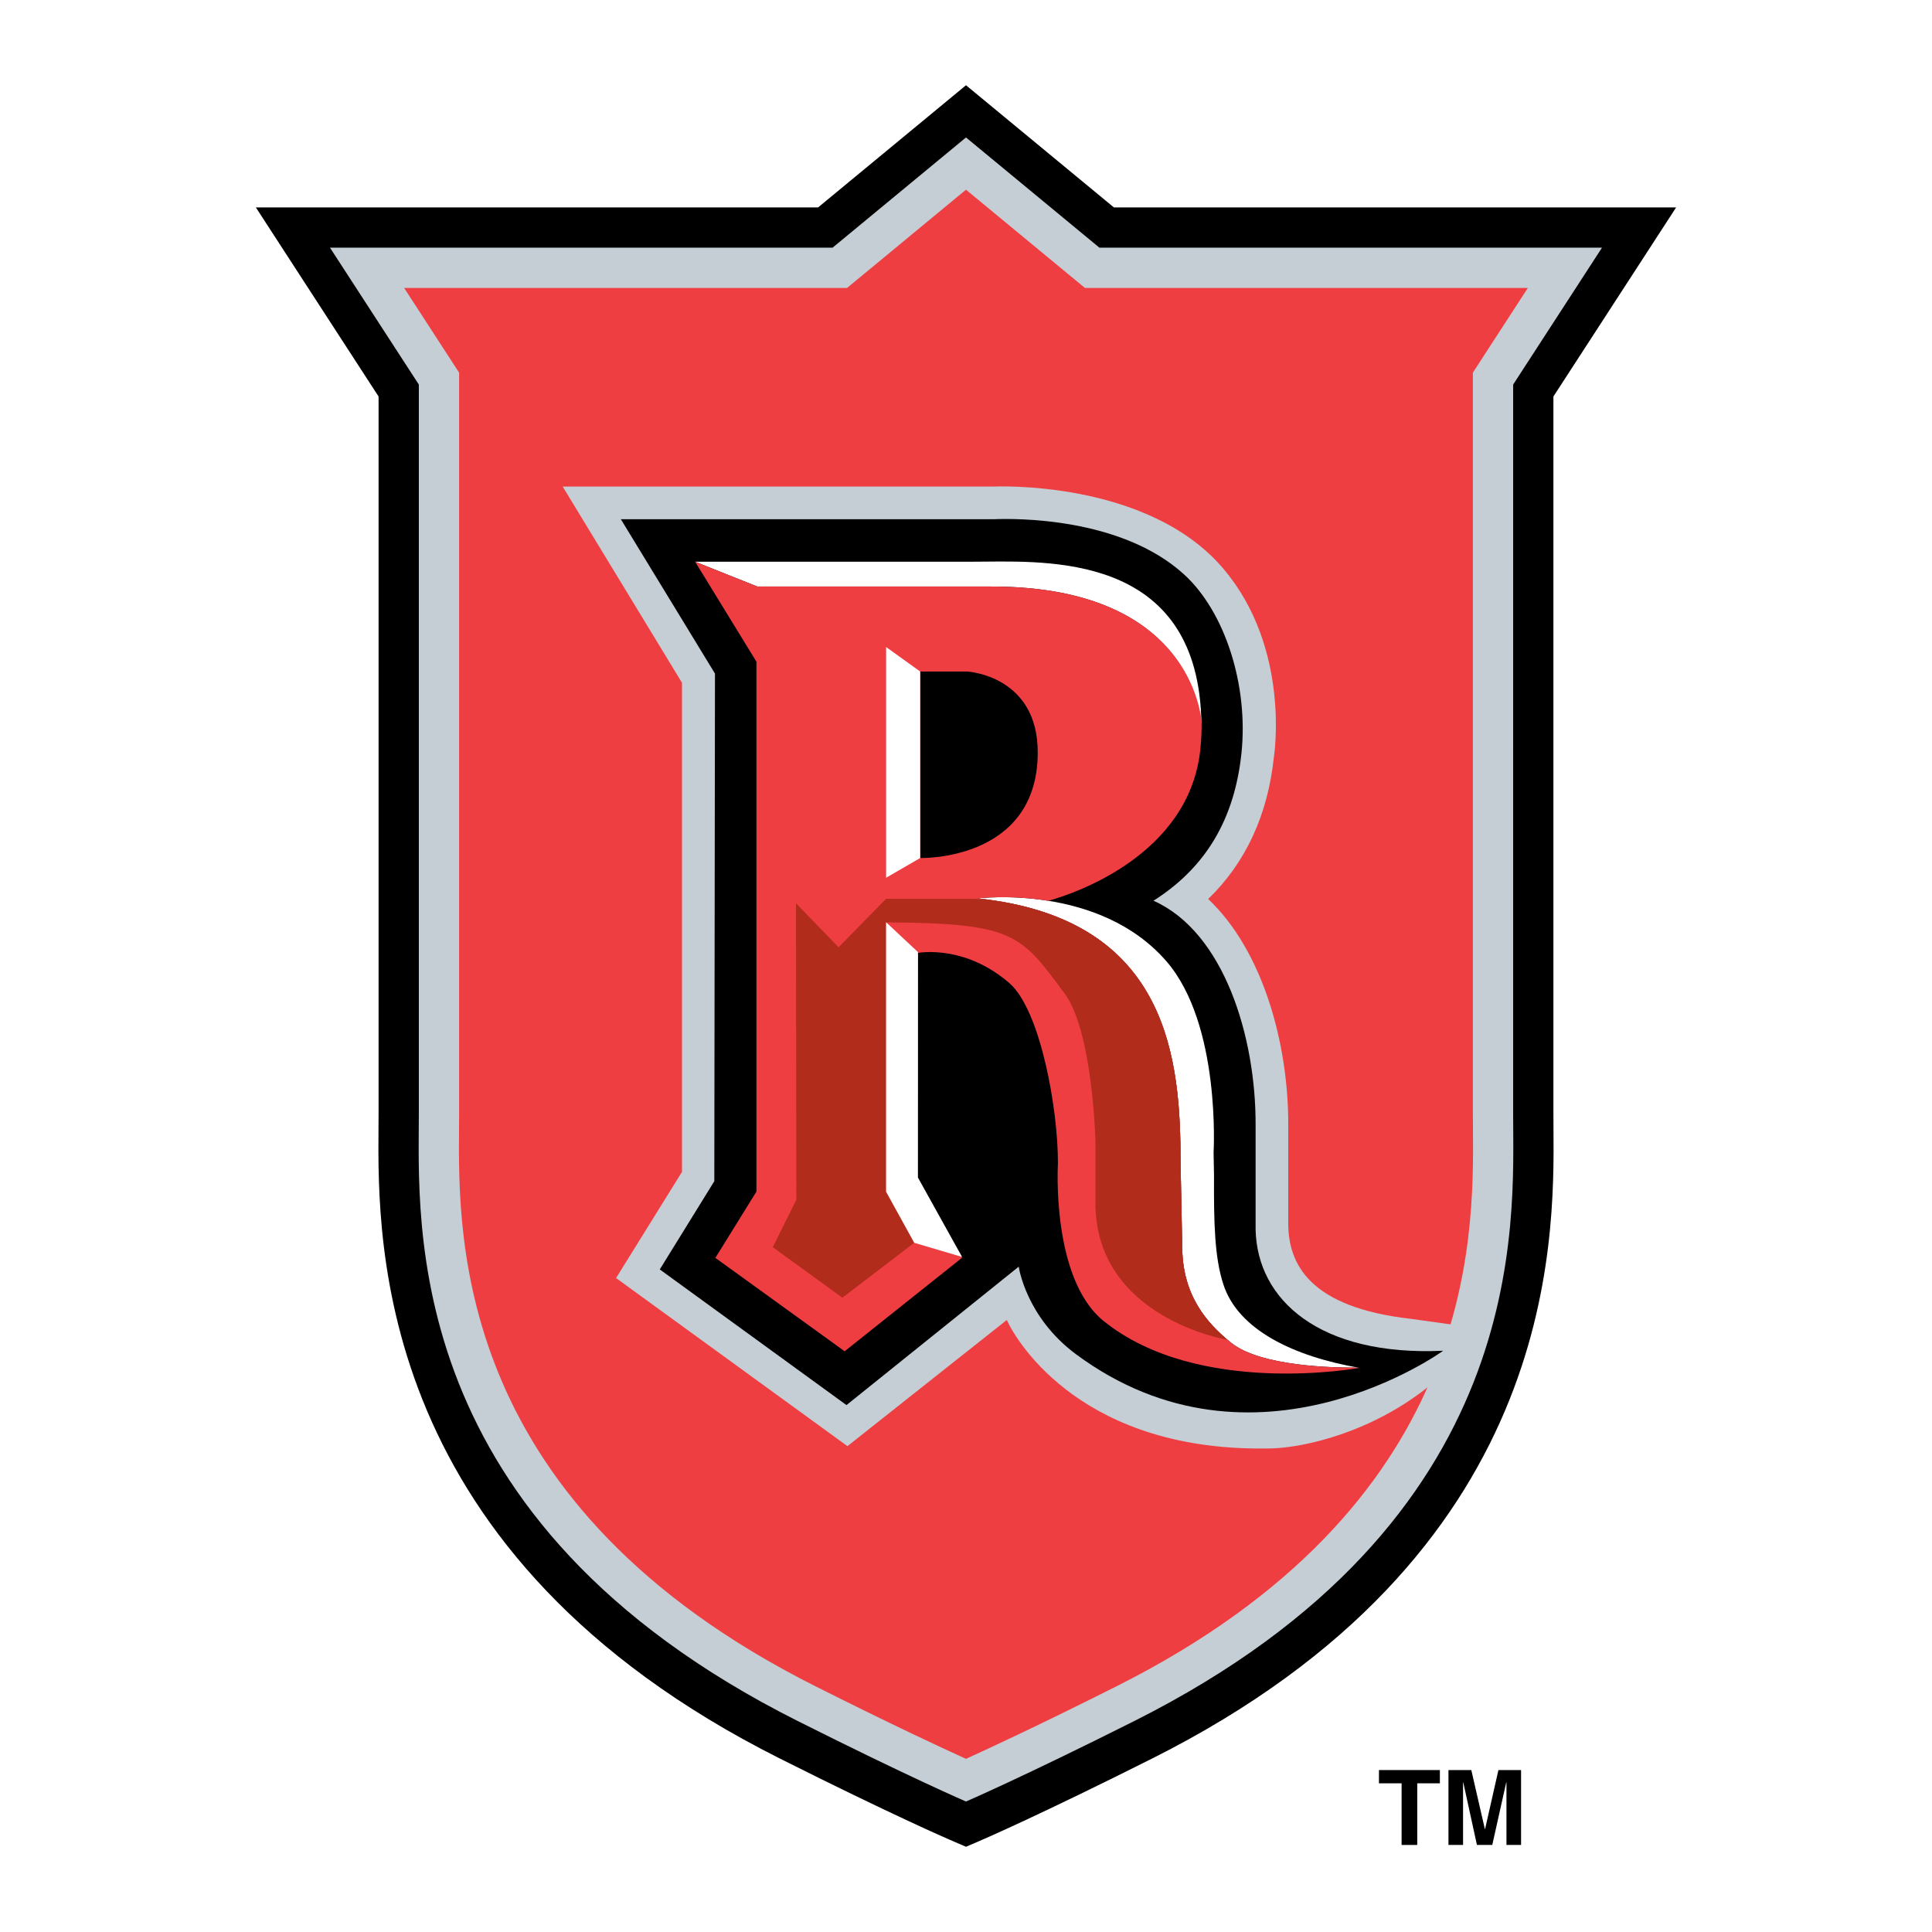 <?xml version="1.0" encoding="utf-8"?>
<!-- Generator: Adobe Illustrator 13.0.0, SVG Export Plug-In . SVG Version: 6.00 Build 14948)  -->
<!DOCTYPE svg PUBLIC "-//W3C//DTD SVG 1.0//EN" "http://www.w3.org/TR/2001/REC-SVG-20010904/DTD/svg10.dtd">
<svg version="1.0" id="Layer_1" xmlns="http://www.w3.org/2000/svg" xmlns:xlink="http://www.w3.org/1999/xlink" x="0px" y="0px"
	 width="192.756px" height="192.756px" viewBox="0 0 192.756 192.756" enable-background="new 0 0 192.756 192.756"
	 xml:space="preserve">
<g>
	<polygon fill-rule="evenodd" clip-rule="evenodd" fill="#FFFFFF" points="0,0 192.756,0 192.756,192.756 0,192.756 0,0 	"/>
	<polygon fill-rule="evenodd" clip-rule="evenodd" points="141.399,184.071 139.838,184.071 139.838,177.921 137.579,177.921 
		137.579,176.599 143.657,176.599 143.657,177.921 141.399,177.921 141.399,184.071 	"/>
	<polygon fill-rule="evenodd" clip-rule="evenodd" points="151.757,184.071 150.3,184.071 150.3,177.827 150.278,177.827 
		148.884,184.071 147.354,184.071 145.991,177.827 145.97,177.827 145.97,184.071 144.513,184.071 144.513,176.599 146.792,176.599 
		148.146,182.49 148.166,182.49 149.498,176.599 151.757,176.599 151.757,184.071 	"/>
	<path fill-rule="evenodd" clip-rule="evenodd" d="M163.202,26.897l4.026-6.204h-7.396h-48.699L98.937,10.618l-2.559-2.114
		l-2.558,2.114L81.623,20.693h-48.7h-7.396l4.026,6.204l8.217,12.661v71.523l-0.007,1.476c-0.087,11.656-0.318,42.619,40.015,62.877
		c11.175,5.612,16.778,8.033,17.011,8.134l1.588,0.685l1.588-0.685c0.233-0.101,5.837-2.521,17.012-8.134
		c40.333-20.258,40.102-51.221,40.014-62.877l-0.007-1.476V39.558L163.202,26.897L163.202,26.897z"/>
	<path fill-rule="evenodd" clip-rule="evenodd" fill="#C4CED4" d="M150.967,38.369l8.865-13.659h-50.144L96.377,13.714L83.067,24.71
		H32.923l8.865,13.659c0,0,0,61.865,0,72.712s-2.022,40.625,37.793,60.622c11.198,5.624,16.796,8.034,16.796,8.034
		s5.599-2.41,16.797-8.034c39.815-19.997,37.792-49.775,37.792-60.622S150.967,38.369,150.967,38.369L150.967,38.369z"/>
	<path fill-rule="evenodd" clip-rule="evenodd" fill="#EF3E42" d="M146.958,112.617c0.084,11.258,0.28,37.622-35.587,55.637
		c-7.605,3.819-12.622,6.15-14.994,7.226c-2.37-1.074-7.387-3.405-14.993-7.226c-35.868-18.015-35.67-44.379-35.586-55.637
		l0.008-1.536V38.369V37.18l-0.648-0.998l-4.838-7.455h42.748h1.444l1.114-0.919l10.752-8.882l10.752,8.882l1.114,0.919h1.444
		h42.748l-4.839,7.455l-0.647,0.998v1.189v72.712L146.958,112.617L146.958,112.617z"/>
	<path fill-rule="evenodd" clip-rule="evenodd" fill="#C4CED4" d="M127.1,75.5c-0.613,5.819-2.818,10.567-6.56,14.194
		c5.493,5.188,8.023,14.509,7.989,22.596c0,0,0,9.73,0,9.708c-0.013,4.096,2.09,8.444,12.264,9.586l7.069,0.986
		c-6.318,9.341-16.872,11.842-21.032,11.938c-18.671,0.437-25.295-10.457-26.385-12.812l-15.893,12.586L61.466,127.51l6.577-10.589
		V68.119L56.141,48.546h42.952c0,0,15.312-0.763,22.926,8.151C128.831,64.676,127.1,75.5,127.1,75.5L127.1,75.5z"/>
	<path fill-rule="evenodd" clip-rule="evenodd" d="M143.985,134.764c-12.296,0.57-18.567-5.048-18.713-12.096
		c0,0.004,0-10.378,0-10.378c0.037-8.851-3.15-19.291-10.189-22.424c5.207-3.302,8.083-8.126,8.776-14.708
		c0.715-6.784-1.641-14.125-5.726-17.849c-6.294-5.739-16.929-5.592-18.997-5.505c0.028-0.001-37.194-0.001-37.194-0.001
		l9.391,15.402l-0.066,50.643l-5.441,8.803l18.629,13.535l17.184-13.811c0,0,0.695,5.023,5.73,8.75
		C125.255,148.364,143.989,134.764,143.985,134.764L143.985,134.764z"/>
	<path fill-rule="evenodd" clip-rule="evenodd" fill="#FFFFFF" d="M122.052,128.135c-0.88-2.72-0.951-6.104-0.929-10.853
		l-0.044-2.294c0,0,0.758-12.805-4.72-19.098c-3.332-3.83-7.939-5.405-11.761-6.018c-3.945-0.632-7.053-0.239-7.053-0.239
		c19.19,2.02,20.25,16.2,20.241,26.467l0.165,8.243c0,4.872,2.437,7.677,4.917,9.65c2.935,2.334,10.214,2.461,12.237,2.449
		c0.338-0.002,0.53,0.031,0.53,0.031C129.09,135.336,123.524,132.692,122.052,128.135L122.052,128.135z"/>
	<path fill-rule="evenodd" clip-rule="evenodd" fill="#FFFFFF" d="M119.646,69.159c-1.942-14.215-16.115-13.118-22.533-13.118
		c-2.352,0-27.764,0-27.764,0l0.198,0.079l6.011,2.398h23.374c20.728,0,20.938,13.994,20.938,13.994
		C119.867,71.308,119.788,70.194,119.646,69.159L119.646,69.159z"/>
	<path fill-rule="evenodd" clip-rule="evenodd" fill="#EF3E42" d="M135.106,136.443c-2.023,0.012-9.303-0.115-12.237-2.449
		c-2.48-1.974-4.917-4.778-4.917-9.65l-0.165-8.243c0.009-10.267-1.051-24.447-20.241-26.467c0,0,3.107-0.394,7.053,0.239
		c2.396-0.661,14.088-4.475,15.165-15.165c0.099-0.965,0.134-1.895,0.119-2.79c-0.321-2.625-2.748-13.4-20.95-13.4H75.559
		l-6.011-2.398l-0.195-0.078h-0.001l6.116,9.976v52.869l-4.096,6.611l12.899,9.32l11.714-9.334l-4.411-7.936l0.012-22.479
		c0.247-0.034,4.741-0.792,9.133,3.03c3.066,2.668,4.858,12.516,4.83,18.024c0,0-0.685,11.438,4.553,15.67
		c9.467,7.649,25.534,4.681,25.534,4.681L135.106,136.443L135.106,136.443z M91.807,85.604V66.998h4.691
		c0,0,7.057,0.376,7.038,8.095C103.51,85.956,91.807,85.604,91.807,85.604L91.807,85.604z"/>
	<path fill-rule="evenodd" clip-rule="evenodd" fill="#B12C1B" d="M117.947,124.343l-0.165-8.243
		c0.008-10.117-1.021-24.034-19.416-26.371c-0.506-0.03-1.017-0.05-1.534-0.059h-8.431L88.4,89.685v-0.008l-4.736,4.833l-4.25-4.395
		l0.037,29.588l-2.351,4.729l6.945,5.043l7.167-5.481l-2.812-5.099v-26.87c12.85,0.077,13.425,1.198,17.806,7.079
		c2.824,3.793,3.087,14.748,3.087,14.748v6.229c0.041,11.417,13.136,13.588,13.136,13.588s-0.057-0.056-0.149-0.158
		C120.016,131.563,117.947,128.831,117.947,124.343L117.947,124.343z"/>
	<polygon fill-rule="evenodd" clip-rule="evenodd" fill="#FFFFFF" points="91.807,66.998 91.807,85.604 88.407,87.574 
		88.407,64.554 91.807,66.998 	"/>
	<polygon fill-rule="evenodd" clip-rule="evenodd" fill="#FFFFFF" points="91.587,94.991 88.405,92.013 88.405,118.896 
		91.216,123.994 95.985,125.406 91.575,117.471 91.587,94.991 	"/>
</g>
</svg>
